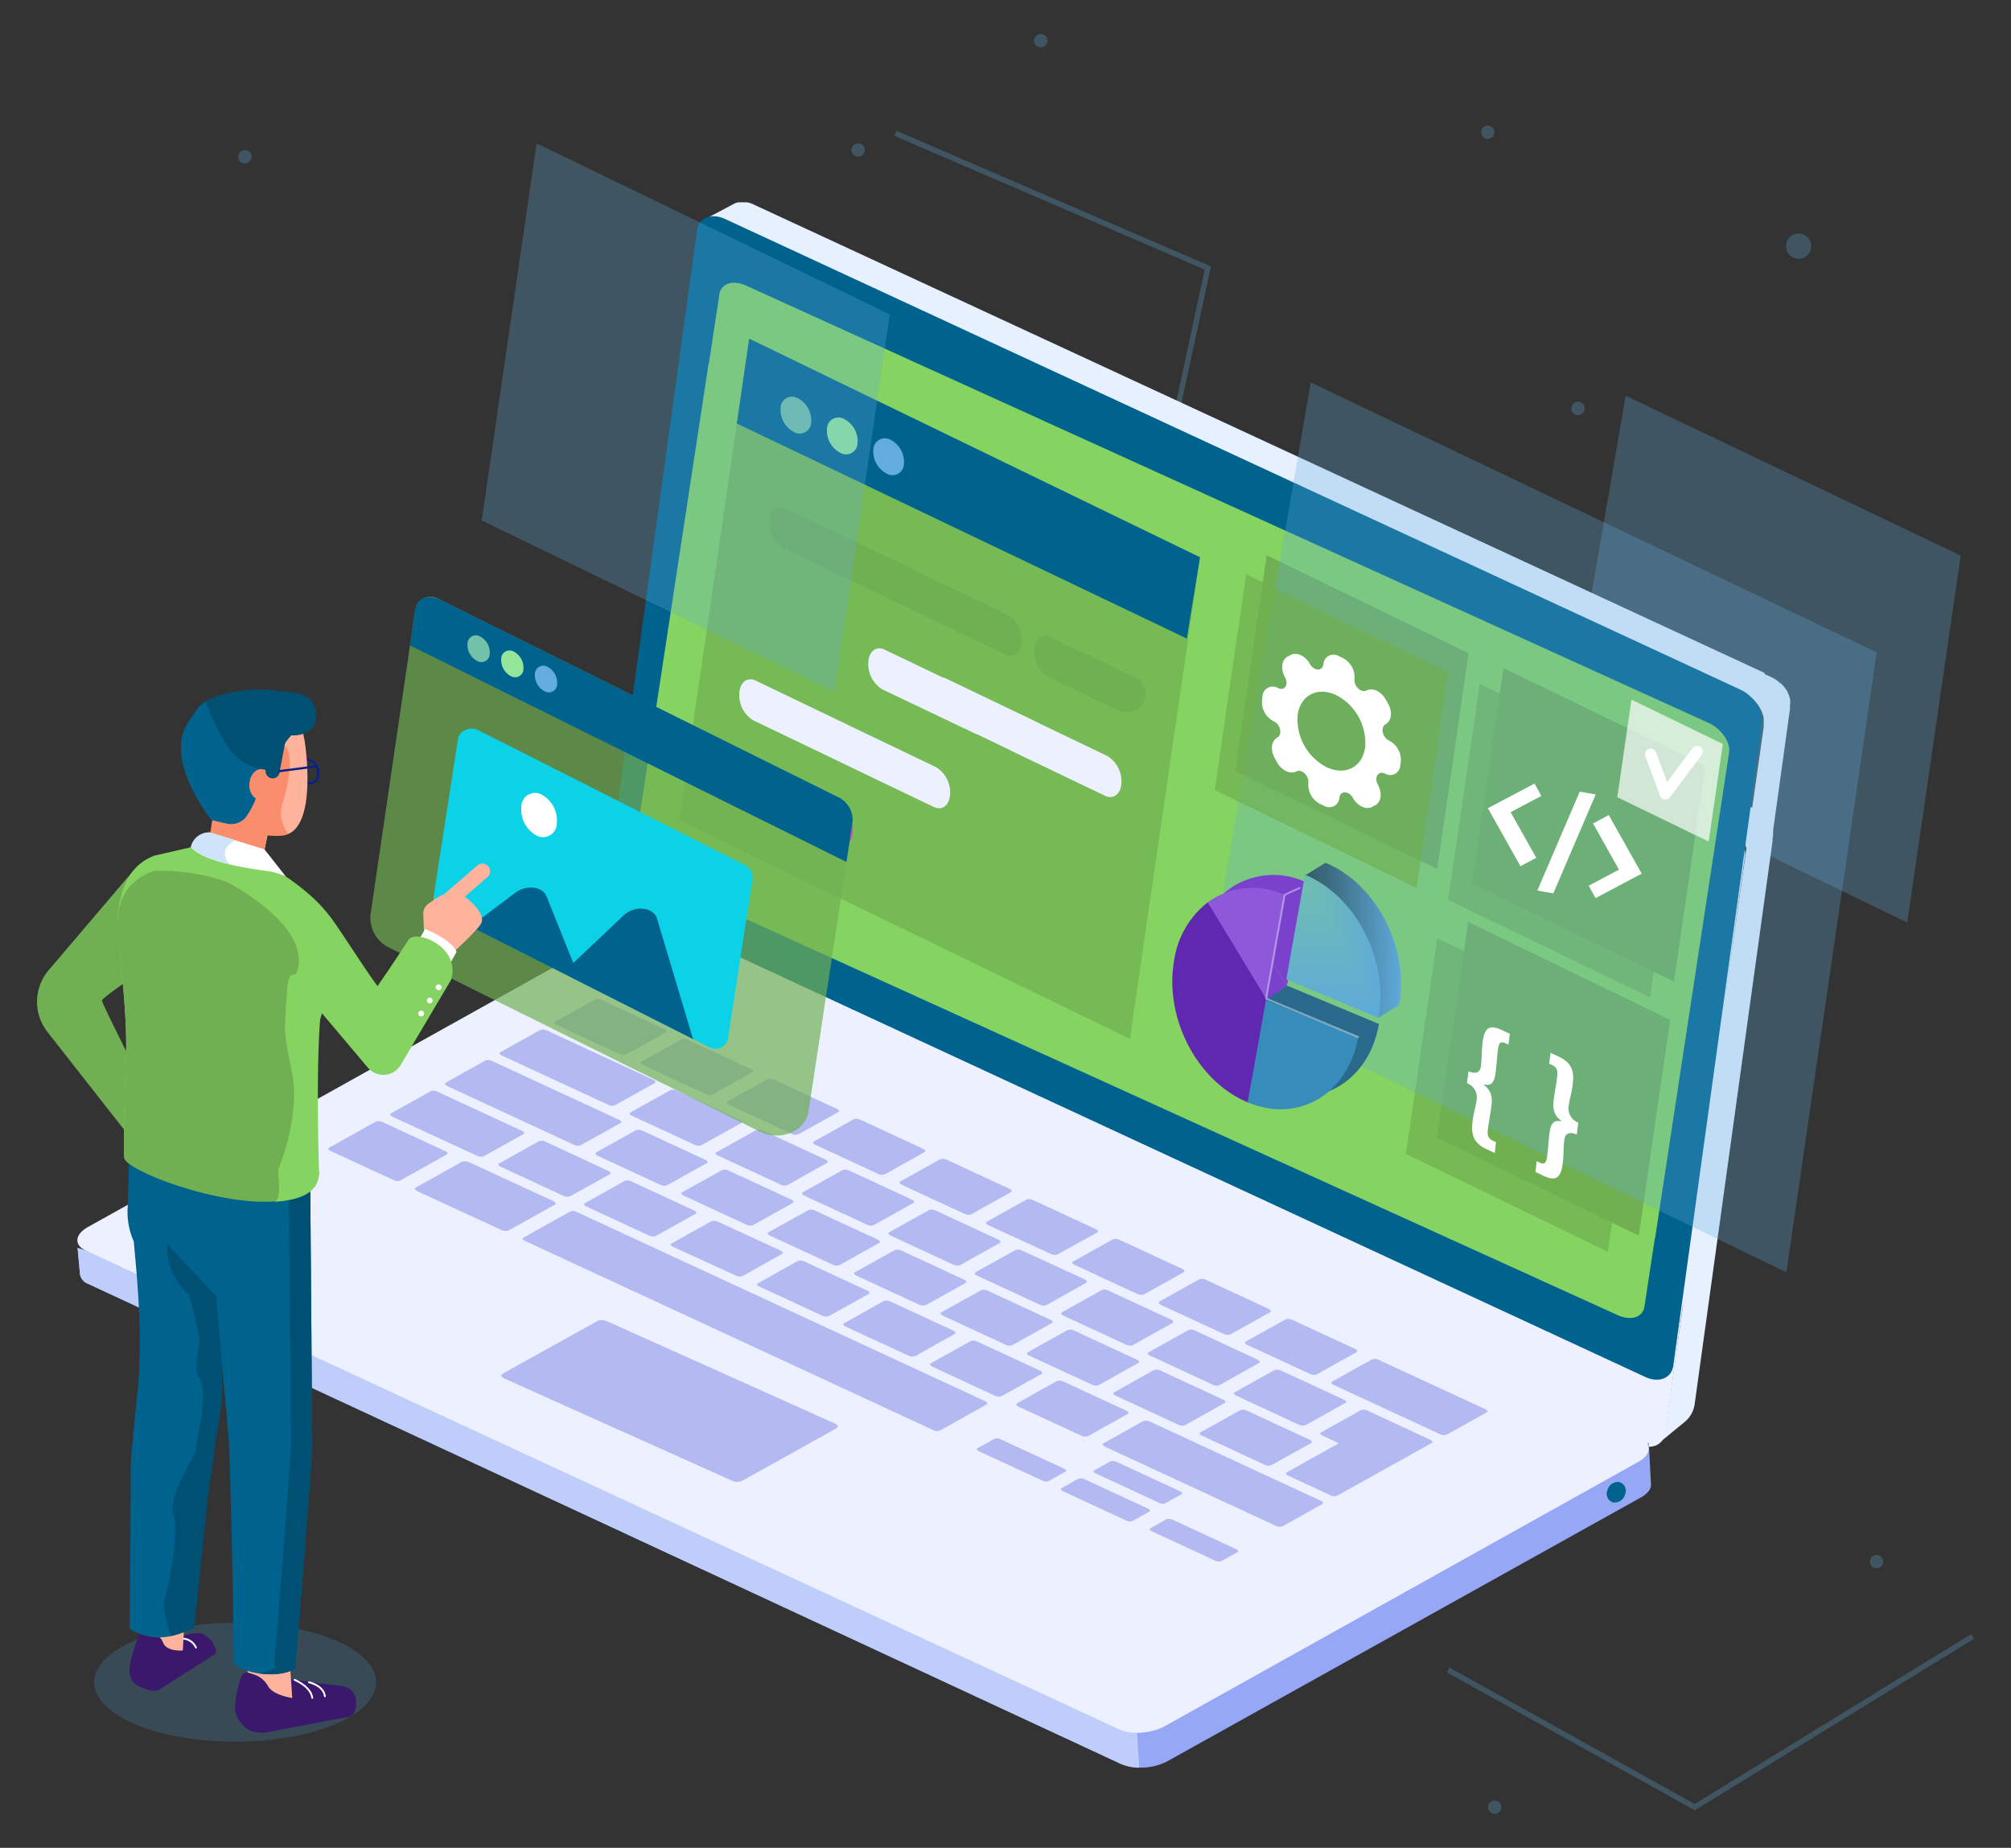 <?xml version="1.0" encoding="UTF-8"?> <svg xmlns="http://www.w3.org/2000/svg" xmlns:xlink="http://www.w3.org/1999/xlink" viewBox="0 0 371.02 340.86"><rect x="0" y="0" width="371.02" height="340.86" fill="#333333" stroke="none"/><defs><style>.cls-1{isolation:isolate;}.cls-2{fill:#61addc;}.cls-2,.cls-3{opacity:0.28;}.cls-28,.cls-3,.cls-30,.cls-32,.cls-34,.cls-36{fill:none;}.cls-3{stroke:#61addc;stroke-miterlimit:10;}.cls-4{fill:#427ba1;opacity:0.32;mix-blend-mode:multiply;}.cls-5{fill:#e6f0ff;}.cls-6{fill:#edf0ff;}.cls-7{fill:#95a7f5;}.cls-8{fill:#becdfa;}.cls-9{fill:#b3baf2;}.cls-10{fill:#00638e;}.cls-11{fill:#85d361;}.cls-12,.cls-13{fill:#70b052;}.cls-12,.cls-29{opacity:0.69;}.cls-14{fill:#d64bbd;}.cls-15{fill:#73c1a8;}.cls-16{fill:#94e69a;}.cls-17{fill:#62addd;}.cls-18,.cls-29{fill:#fff;}.cls-19{fill:url(#linear-gradient);}.cls-20{fill:url(#linear-gradient-2);}.cls-21{fill:#296a8c;}.cls-22{fill:#7a41cc;}.cls-23{fill:url(#linear-gradient-3);}.cls-24{fill:#368cba;}.cls-25{fill:#6027b0;}.cls-26{fill:#8e58db;}.cls-27{fill:url(#linear-gradient-4);}.cls-28,.cls-30,.cls-34,.cls-36{stroke:#fff;}.cls-28,.cls-30,.cls-32,.cls-34,.cls-36{stroke-linecap:round;stroke-linejoin:round;}.cls-28{stroke-width:0.35px;opacity:0.4;}.cls-30{stroke-width:2.1px;}.cls-31{fill:#0cd2e8;}.cls-32{stroke:#082187;stroke-width:0.4px;}.cls-33{fill:#3a186b;}.cls-34{stroke-width:0.34px;}.cls-35{fill:#ffb39c;}.cls-36{stroke-width:0.34px;}.cls-37{fill:#005073;}.cls-38{fill:#fa8d6c;}.cls-39{fill:#cfe4fa;}</style><linearGradient id="linear-gradient" x1="240.73" y1="173.45" x2="258.13" y2="173.45" gradientUnits="userSpaceOnUse"><stop offset="0" stop-color="#325966"></stop><stop offset="1" stop-color="#5eaada"></stop></linearGradient><linearGradient id="linear-gradient-2" x1="241.15" y1="172.26" x2="258.47" y2="172.26" xlink:href="#linear-gradient"></linearGradient><linearGradient id="linear-gradient-3" x1="245.77" y1="161.47" x2="246.03" y2="187.83" gradientUnits="userSpaceOnUse"><stop offset="0" stop-color="#70beb0"></stop><stop offset="1" stop-color="#5eaada"></stop></linearGradient><linearGradient id="linear-gradient-4" x1="240.76" y1="174.45" x2="254.66" y2="174.45" xlink:href="#linear-gradient-3"></linearGradient></defs><title>Artboard 3</title><g class="cls-1"><g id="image"><path class="cls-2" d="M299.92,73l-11.43,66.44,63.39,30.74,9.86-67.7Z"></path><polyline class="cls-3" points="165.21 24.59 222.84 49.44 211.41 102.42"></polyline><ellipse class="cls-4" cx="43.39" cy="310.32" rx="26.02" ry="10.97"></ellipse><path class="cls-5" d="M327.12,154.4v0a1.09,1.09,0,0,1,0-.18c0-.06,0-.12,0-.18V154s0-.08,0-.12l0-.18a.24.24,0,0,1,0-.08v-.09c0-.06,0-.12,0-.18l0-.17h0l-.06-.17-.06-.18v0l0,0,0-.09a1.22,1.22,0,0,1-.07-.17l-.06-.12v0s0-.11-.08-.16l-.07-.15,0-.06v0l0-.06-.09-.15-.09-.15v0l0,0-.1-.16-.1-.15-.07-.09,0-.05-.19-.23-.05-.08h0a3.33,3.33,0,0,0-.25-.28l0,0,0,0-.09-.09-.15-.16-.06-.05,0,0-.06-.05-.15-.14-.12-.1,0,0,0,0a1.09,1.09,0,0,0-.17-.13l-.17-.14h0l-.18-.12-.18-.12,0,0h0l-.14-.09-.19-.11-.05,0h0l-.12-.06-.19-.09-1-.48-5.4,2.84s1.35.62,1.41.66l.19.1.19.11.19.11.07.05.3.2h0l.28.22,0,0,.26.23,0,0,.25.24,0,0,.23.24.11.13c0,.05.09.1.13.16l.15.19.1.12.07.11a2.43,2.43,0,0,1,.14.2l0,.05a2.61,2.61,0,0,0,.17.28v0a2.69,2.69,0,0,1,.16.29l0,0a2.59,2.59,0,0,1,.14.29l0,0,.12.29,0,.05c0,.1.07.2.1.3v0l.09.3v0l.06.3v0a2.91,2.91,0,0,1,0,.31c0,.05,0,.1,0,.15a1.09,1.09,0,0,0,0,.18v.18a1.21,1.21,0,0,1,0,.19,1.34,1.34,0,0,1,0,.2.77.77,0,0,1,0,.15l0,.28L307.34,263c-.07.5-2.1,3.74-1.62,3.47l5-4.09a5.2,5.2,0,0,0,1.93-3.31l14.22-102.74c.07-.5.17-1.25.17-1.25a.77.77,0,0,0,0-.15.66.66,0,0,0,0-.14h0v-.42Z"></path><path class="cls-6" d="M317.93,151.66c2.55,1.18,4.34,4,4,6.37L307.24,264.27c-.32,2.34-2.64,3.29-5.19,2.11l-187.27-86.8c-2.54-1.18-4.34-4-4-6.37L125.47,67c.32-2.34,2.64-3.29,5.19-2.11Z"></path><path class="cls-7" d="M304.6,273.83l-.41-7.78-6.9,5.57-1.67-3.06L112.41,183.65c-2.2-1-6.48-.73-8.92.63l-75.9,42.07-.05-1.09L16,230.74l-1.69-.54.44,4.8a2.26,2.26,0,0,0,1.45,1.8l190.66,88.61a10.58,10.58,0,0,0,8.45-.48l87.35-48.66c1.33-.74,2-1.62,1.95-2.47Z"></path><path class="cls-8" d="M112.41,183.65c-2.2-1-6.48-.73-8.92.63l-75.9,42.07-.05-1.09L16,230.74l-1.69-.54.44,4.8a2.26,2.26,0,0,0,1.45,1.8l190.66,88.61a8.58,8.58,0,0,0,3.33.67l-3.11-48.64C208.39,276.7,112.41,183.65,112.41,183.65Z"></path><path class="cls-6" d="M206.46,319,15.81,230.67c-2.21-1-2-3,.42-4.33l87.35-48.72A10.55,10.55,0,0,1,112,177l190.64,88.36c2.21,1,2,3-.42,4.33L214.9,318.42C212.46,319.77,208.66,320.05,206.46,319Z"></path><path class="cls-9" d="M115.51,194.52a1.62,1.62,0,0,1-1.24-.09l-11.57-5.36c-.42-.19-.54-.47-.28-.62l7.33-4.09a1.62,1.62,0,0,1,1.24.09l11.57,5.36c.42.19.54.47.28.62Z"></path><path class="cls-9" d="M129.4,211.26a1.56,1.56,0,0,1-1.24-.08l-11.58-5.36c-.41-.19-.53-.47-.27-.62l7.34-4.09a1.58,1.58,0,0,1,1.23.08l11.57,5.36c.42.2.54.48.28.62Z"></path><path class="cls-9" d="M123.07,218.65a1.55,1.55,0,0,1-1.23-.09l-11.58-5.36c-.41-.19-.54-.47-.27-.62l7.33-4.09a1.64,1.64,0,0,1,1.23.09l11.58,5.36c.41.19.54.47.28.61Z"></path><path class="cls-9" d="M105.17,220.67a1.63,1.63,0,0,1-1.23-.08l-11.57-5.37c-.42-.19-.54-.47-.28-.61l7.33-4.09a1.56,1.56,0,0,1,1.24.08L112.23,216c.42.19.54.47.28.62Z"></path><path class="cls-9" d="M73.84,217.77a1.55,1.55,0,0,1-1.23-.09L61,212.32c-.41-.19-.54-.47-.27-.61l8.6-4.81a1.66,1.66,0,0,1,1.24.08l11.57,5.37c.42.19.54.47.28.61Z"></path><path class="cls-9" d="M93.8,227a2,2,0,0,1-1.47-.19l-15.17-7c-.54-.25-.77-.57-.51-.72l8.61-4.81a2.1,2.1,0,0,1,1.47.19l15.16,7c.55.25.78.58.52.73Z"></path><path class="cls-9" d="M193.42,273.23a1.49,1.49,0,0,1-1.15-.13l-11.57-5.35c-.42-.2-.59-.46-.37-.58l3.19-1.78a1.57,1.57,0,0,1,1.16.14l11.57,5.35c.41.2.57.45.35.58Z"></path><path class="cls-9" d="M208.89,280.6a1.58,1.58,0,0,1-1.15-.13l-11.57-5.36c-.42-.19-.58-.45-.36-.58l3.18-1.77a1.56,1.56,0,0,1,1.16.13l11.57,5.36c.42.19.58.45.36.57Z"></path><path class="cls-9" d="M225.28,288a1.63,1.63,0,0,1-1.14-.14l-11.57-5.36c-.42-.19-.59-.45-.38-.57l3.07-1.71a1.57,1.57,0,0,1,1.14.14L228,285.73c.42.19.59.45.38.57Z"></path><path class="cls-9" d="M214.93,277.33a1.52,1.52,0,0,1-1.14-.14l-11.57-5.36c-.41-.19-.59-.45-.38-.56l3.07-1.72a1.65,1.65,0,0,1,1.15.14l11.57,5.36c.41.2.58.45.37.57Z"></path><path class="cls-9" d="M173.41,263.89a1.57,1.57,0,0,1-1.24-.09L96.86,228.91c-.41-.19-.55-.47-.28-.62l8.61-4.8a1.58,1.58,0,0,1,1.23.08l75.32,34.89c.42.2.54.48.28.62Z"></path><path class="cls-9" d="M91.67,224.61l-.12,0-8.85-4.1s-.07,0-.06-.06l.54-.29a.2.2,0,0,1,.12,0l8.84,4.1s.08.05.06.06Z"></path><path class="cls-9" d="M69,213.25h-.07l-3.76-1.74s0,0,0,0l.53-.3a.09.09,0,0,1,.07,0l3.75,1.74s0,0,0,0Z"></path><path class="cls-9" d="M121,228a1.61,1.61,0,0,1-1.24-.08l-11.57-5.36c-.41-.19-.54-.48-.28-.62l7.33-4.09a1.61,1.61,0,0,1,1.24.08l11.57,5.36c.42.19.54.47.28.62Z"></path><path class="cls-9" d="M137,235.39a1.58,1.58,0,0,1-1.23-.08L124.17,230c-.42-.19-.54-.47-.28-.62l7.33-4.09a1.61,1.61,0,0,1,1.24.08L144,230.68c.42.19.54.47.28.62Z"></path><path class="cls-9" d="M152.91,242.78a1.59,1.59,0,0,1-1.23-.09l-11.58-5.36c-.41-.19-.53-.47-.27-.61l7.33-4.1a1.65,1.65,0,0,1,1.24.08L160,238.07c.41.19.54.47.27.61Z"></path><path class="cls-9" d="M168.85,250.16a1.63,1.63,0,0,1-1.23-.08L156,244.71c-.42-.19-.54-.47-.28-.61l7.33-4.1a1.62,1.62,0,0,1,1.24.09l11.58,5.36c.41.19.53.47.27.62Z"></path><path class="cls-9" d="M184.79,257.54a1.63,1.63,0,0,1-1.25-.08L172,252.1c-.41-.2-.53-.47-.27-.62l7.33-4.09a1.61,1.61,0,0,1,1.24.08l11.57,5.36c.42.19.54.47.28.62Z"></path><path class="cls-9" d="M200.72,264.92a1.58,1.58,0,0,1-1.23-.08l-11.57-5.36c-.42-.2-.54-.48-.28-.62l7.33-4.1a1.62,1.62,0,0,1,1.24.09l11.57,5.36c.42.19.54.47.28.62Z"></path><path class="cls-9" d="M236.62,281.55a1.62,1.62,0,0,1-1.24-.09l-31.53-14.6c-.41-.2-.54-.47-.27-.62l7.33-4.09a1.61,1.61,0,0,1,1.24.08l31.53,14.61c.41.19.54.47.27.62Z"></path><path class="cls-9" d="M138.93,226a1.58,1.58,0,0,1-1.23-.08l-11.57-5.37c-.42-.19-.54-.46-.28-.61l7.34-4.09a1.58,1.58,0,0,1,1.23.08L146,221.28c.42.2.54.47.28.61Z"></path><path class="cls-9" d="M154.87,233.37a1.58,1.58,0,0,1-1.23-.08l-11.58-5.36c-.41-.2-.54-.47-.27-.62l7.33-4.09a1.58,1.58,0,0,1,1.23.08l11.58,5.36c.41.2.54.47.28.62Z"></path><path class="cls-9" d="M170.81,240.75a1.58,1.58,0,0,1-1.23-.08L158,235.31c-.41-.19-.54-.47-.28-.62l7.34-4.09a1.58,1.58,0,0,1,1.23.08l11.57,5.37c.42.19.54.47.28.61Z"></path><path class="cls-9" d="M186.74,248.14a1.59,1.59,0,0,1-1.23-.09l-11.57-5.36c-.42-.19-.54-.47-.28-.61L181,238a1.59,1.59,0,0,1,1.23.09l11.57,5.36c.42.19.54.47.28.61Z"></path><path class="cls-9" d="M202.69,255.52a1.64,1.64,0,0,1-1.23-.09l-11.58-5.36c-.42-.19-.54-.47-.28-.62l7.34-4.09a1.63,1.63,0,0,1,1.23.08l11.57,5.37c.42.19.54.47.28.61Z"></path><path class="cls-9" d="M218.62,262.9a1.59,1.59,0,0,1-1.23-.09l-11.57-5.36c-.42-.19-.55-.47-.28-.61l7.33-4.1a1.62,1.62,0,0,1,1.24.09l11.57,5.36c.41.19.53.47.27.61Z"></path><path class="cls-9" d="M234.56,270.28a1.58,1.58,0,0,1-1.23-.08l-11.58-5.37c-.42-.19-.54-.46-.27-.61l7.33-4.09a1.56,1.56,0,0,1,1.22.08l11.58,5.36c.42.19.54.47.28.62Z"></path><path class="cls-9" d="M145.26,218.61a1.62,1.62,0,0,1-1.24-.09l-11.57-5.36c-.41-.19-.54-.46-.27-.61l7.33-4.1a1.59,1.59,0,0,1,1.23.09l11.57,5.36c.42.19.54.47.28.61Z"></path><path class="cls-9" d="M161.19,226a1.58,1.58,0,0,1-1.23-.08l-11.57-5.36c-.42-.2-.55-.47-.28-.62l7.34-4.1a1.64,1.64,0,0,1,1.23.09l11.57,5.36c.41.19.54.47.28.61Z"></path><path class="cls-9" d="M177.13,233.37a1.61,1.61,0,0,1-1.24-.08l-11.57-5.36c-.41-.19-.54-.47-.27-.62l7.33-4.09a1.58,1.58,0,0,1,1.23.08l11.57,5.36c.42.19.55.47.29.62Z"></path><path class="cls-9" d="M193.07,240.75a1.56,1.56,0,0,1-1.24-.08l-11.57-5.36c-.42-.19-.54-.47-.28-.62l7.34-4.09a1.58,1.58,0,0,1,1.23.08L200.12,236c.42.2.54.47.28.62Z"></path><path class="cls-9" d="M209,248.13a1.61,1.61,0,0,1-1.24-.08l-11.57-5.36c-.42-.19-.54-.47-.27-.62l7.33-4.09a1.58,1.58,0,0,1,1.23.08l11.58,5.36c.41.19.53.47.27.62Z"></path><path class="cls-9" d="M225,255.51a1.59,1.59,0,0,1-1.25-.08l-11.57-5.36c-.41-.19-.54-.47-.27-.62l7.33-4.09a1.58,1.58,0,0,1,1.23.08L232,250.8c.42.2.54.48.28.62Z"></path><path class="cls-9" d="M240.88,262.89a1.6,1.6,0,0,1-1.24-.07l-11.57-5.37c-.42-.19-.54-.47-.27-.62l7.33-4.09a1.59,1.59,0,0,1,1.23.09l11.58,5.36c.41.19.53.47.27.61Z"></path><path class="cls-9" d="M113.46,203.88a1.61,1.61,0,0,1-1.24-.08L92.6,194.71c-.42-.19-.54-.47-.28-.62L99.66,190a1.58,1.58,0,0,1,1.23.08l19.63,9.09c.41.2.54.47.28.62Z"></path><path class="cls-9" d="M266.91,264.64a1.58,1.58,0,0,1-1.23-.08l-19.63-9.09c-.41-.19-.54-.47-.27-.62l7.33-4.09a1.58,1.58,0,0,1,1.23.08L274,259.93c.42.2.54.47.27.62Z"></path><path class="cls-9" d="M107.13,211.26a1.58,1.58,0,0,1-1.23-.08L82.5,200.34c-.41-.19-.54-.47-.27-.62l7.33-4.09a1.59,1.59,0,0,1,1.23.09l23.4,10.83c.42.2.54.48.28.62Z"></path><path class="cls-9" d="M89.24,213.29A1.62,1.62,0,0,1,88,213.2L72.41,206c-.42-.2-.54-.47-.28-.62l7.33-4.09a1.61,1.61,0,0,1,1.24.08l15.6,7.23c.41.19.54.47.27.61Z"></path><path class="cls-9" d="M131.44,201.9a1.57,1.57,0,0,1-1.24-.09l-11.56-5.35c-.42-.2-.55-.47-.28-.62l7.33-4.09a1.61,1.61,0,0,1,1.24.08l11.56,5.36c.43.19.55.47.28.62Z"></path><path class="cls-9" d="M147.31,209.24a1.61,1.61,0,0,1-1.24-.08L134.5,203.8c-.42-.19-.55-.47-.28-.62l7.33-4.09a1.61,1.61,0,0,1,1.24.08l11.57,5.36c.42.19.54.47.28.62Z"></path><path class="cls-9" d="M163.24,216.62a1.58,1.58,0,0,1-1.23-.08l-11.58-5.36c-.41-.19-.54-.47-.27-.62l7.33-4.09a1.58,1.58,0,0,1,1.23.08l11.58,5.36c.42.2.53.47.27.62Z"></path><path class="cls-9" d="M179.18,224a1.62,1.62,0,0,1-1.24-.09l-11.56-5.35c-.42-.2-.55-.48-.28-.62l7.33-4.09a1.56,1.56,0,0,1,1.24.08l11.56,5.36c.42.19.55.47.28.62Z"></path><path class="cls-9" d="M195.11,231.39a1.63,1.63,0,0,1-1.23-.08L182.31,226c-.42-.2-.55-.48-.28-.62l7.33-4.09a1.56,1.56,0,0,1,1.24.08l11.57,5.36c.42.19.54.47.27.62Z"></path><path class="cls-9" d="M211.06,238.77a1.65,1.65,0,0,1-1.24-.08l-11.58-5.37c-.41-.19-.53-.47-.27-.61l7.33-4.09a1.56,1.56,0,0,1,1.24.08l11.57,5.36c.41.19.54.47.28.62Z"></path><path class="cls-9" d="M227,246.15a1.58,1.58,0,0,1-1.23-.08l-11.58-5.36c-.42-.2-.54-.48-.28-.62l7.33-4.1a1.62,1.62,0,0,1,1.24.09l11.58,5.36c.41.19.54.47.27.62Z"></path><path class="cls-9" d="M242.92,253.53a1.58,1.58,0,0,1-1.23-.08l-11.58-5.36c-.41-.2-.53-.47-.27-.62l7.33-4.09a1.58,1.58,0,0,1,1.23.08L250,248.82c.41.2.53.47.26.62Z"></path><path class="cls-9" d="M252.3,260.21a1.84,1.84,0,0,0-.68-.17,1,1,0,0,0-.55.09l-7.33,4.09c-.13.07-.18.17-.13.29a.76.76,0,0,0,.39.32l3,1.4-9.61,5.37a.21.21,0,0,0-.12.29.81.81,0,0,0,.4.33l7.79,3.61a2.12,2.12,0,0,0,.68.17,1,1,0,0,0,.56-.09l17.43-9.72a.21.21,0,0,0,.12-.29.76.76,0,0,0-.4-.33Z"></path><path class="cls-9" d="M87.07,210.13a.2.2,0,0,1-.12,0L78.1,206S78,206,78,206l.54-.3s.07,0,.12,0l8.85,4.1s.07.05.06.05Z"></path><path class="cls-9" d="M135.21,273.21l-42.34-19c-.49-.22-.5-.62,0-.89l17.22-9.57a2.21,2.21,0,0,1,1.76-.09l42.34,19c.49.22.5.62,0,.89L137,273.12A2.21,2.21,0,0,1,135.21,273.21Z"></path><path class="cls-10" d="M299.81,275.69a2,2,0,0,1-2.24,1.45,1.69,1.69,0,0,1-1-2.29,2,2,0,0,1,2.24-1.45A1.69,1.69,0,0,1,299.81,275.69Z"></path><path class="cls-5" d="M330.28,130.06v0a1.09,1.09,0,0,1,0-.18,1.1,1.1,0,0,1,0-.18v-.05a.5.5,0,0,0,0-.12.57.57,0,0,0,0-.18s0-.05,0-.08v-.09a1.16,1.16,0,0,1,0-.18l-.05-.17h0l-.06-.17-.06-.18,0,0v0l0-.09a1.22,1.22,0,0,1-.07-.17l-.06-.12v0l-.08-.16a1.09,1.09,0,0,0-.08-.15l0-.06v0l0-.06a1.09,1.09,0,0,0-.08-.15,1.3,1.3,0,0,0-.1-.15v0l-.1-.16-.11-.15-.06-.09,0,0c-.05-.08-.12-.15-.18-.23l-.06-.08h0l-.25-.28,0,0,0,0-.09-.09-.15-.15-.06-.06,0,0-.06,0-.15-.14-.12-.1,0,0,0,0-.17-.13-.18-.14h0l-.18-.13-.18-.12,0,0h0l-.14-.09-.19-.11,0,0h0l-.11-.06-.19-.09-4.53-2.1-5.32,3.09,4.83,2,.19.1.19.11.19.11.07,0,.29.21h0a3.15,3.15,0,0,1,.29.22l0,0a2.75,2.75,0,0,1,.26.22l0,0,.25.24,0,0,.23.24.11.13.13.16.15.19.1.12.07.11a2.43,2.43,0,0,1,.14.2l0,.05.18.28v0a2.85,2.85,0,0,1,.16.3l0,0a2.59,2.59,0,0,1,.14.29l0,0,.12.3,0,0c0,.1.07.2.1.3v0l.09.3v0l.06.3v0c0,.1,0,.21,0,.31a.76.76,0,0,1,0,.15c0,.06,0,.12,0,.18v.18a1.15,1.15,0,0,1,0,.19,1.34,1.34,0,0,1,0,.2c0,.05,0,.1,0,.15l0,.28L310.5,238.69c-.07.5-2.11,3.74-1.63,3.47l5.05-4.09a5.14,5.14,0,0,0,1.92-3.3L330.07,132c.07-.5.17-1.25.17-1.25s0-.1,0-.15,0-.09,0-.14h0v-.06a1.28,1.28,0,0,0,0-.19v-.17Z"></path><path class="cls-5" d="M325.26,124l-185.62-86h0l-.28-.13h0l-.49-.23-.19-.08-.2-.07-.19-.06-.2-.06-.2-.05-.21,0h0l-.18,0h-.23l-.22,0h-.6l-.18,0-.1,0h0l-.35.1h0l0,0a2.35,2.35,0,0,0-.43.19L130,40.46a2.65,2.65,0,0,1,.42-.18l.17-.06.21-.06.26,0h.1a2.22,2.22,0,0,1,.37,0h.49l.43.07h0a3.39,3.39,0,0,1,.43.11h0a4.34,4.34,0,0,1,.47.16l.19.08.14.06,1,.48h0l185.91,86.16a.75.75,0,0,0,.67,0l3.9-2.19A.56.56,0,0,0,325.26,124ZM137.86,38.29Z"></path><path class="cls-10" d="M321.07,127.2,133.79,40.4c-2.54-1.18-4.87-.24-5.19,2.1L113.9,148.75c0,.13,0,.27,0,.41l-1.61,11.68c-.33,2.34,1.47,5.19,4,6.37L303.54,254c2.54,1.18,4.86.23,5.18-2.11l14.71-106.24a3,3,0,0,0,0-.43l1.62-11.66C325.4,131.23,323.61,128.37,321.07,127.2Z"></path><path class="cls-11" d="M315.2,133.34,137.64,52.68c-2.41-1.1-4.6-.39-4.91,1.57l-1.9,12.52a2.06,2.06,0,0,0-.12.46l-13.6,89.17c-.3,2,1.41,4.45,3.81,5.54l177.56,80.67c2.41,1.09,4.61.39,4.91-1.58l1.91-12.51a2.37,2.37,0,0,0,.11-.46L319,138.88C319.32,136.92,317.61,134.44,315.2,133.34Z"></path><line class="cls-10" x1="242.67" y1="305.78" x2="234.69" y2="310.3"></line><line class="cls-10" x1="232.69" y1="311.57" x2="224.71" y2="316.09"></line><path class="cls-12" d="M138.22,62.47,125.28,151.3l83.18,40.33L221.4,102.8Z"></path><path class="cls-13" d="M233.69,102.42l-5.79,39.8,37.26,18.07,5.79-39.8Z"></path><path class="cls-13" d="M277.37,123.23,271.58,163l37.26,18.06,5.79-39.79Z"></path><path class="cls-13" d="M270.88,170.07l-5.8,39.79,37.27,18.07,5.79-39.8Z"></path><path class="cls-12" d="M273,126.17,267.17,166,304.43,184l5.8-39.79Z"></path><path class="cls-12" d="M265.17,173.06l-5.79,39.79,37.26,18.07,5.79-39.8Z"></path><path class="cls-6" d="M172.71,141.52l-16-7.66-.13-.08-17.18-8.24c-1.54-.73-2.9.32-3,2.34a5.47,5.47,0,0,0,2.57,5l16,7.67.14.08,17.18,8.23c1.54.74,2.89-.31,3-2.34A5.5,5.5,0,0,0,172.71,141.52Z"></path><path class="cls-13" d="M186,113.43,173.6,107.5l-.33-.18-17.19-8.23a1.92,1.92,0,0,0-.37-.15L144.9,93.77c-1.53-.74-2.89.31-3,2.33a5.53,5.53,0,0,0,2.57,5l17.19,8.23a2.79,2.79,0,0,0,.37.14l6,2.87.33.19,17.18,8.23c1.54.73,2.9-.32,3-2.34A5.47,5.47,0,0,0,186,113.43Z"></path><path class="cls-6" d="M204.29,139.45l-12.37-5.93a2.68,2.68,0,0,0-.33-.18l-17.18-8.24A3.57,3.57,0,0,0,174,125l-10.8-5.17c-1.54-.74-2.9.31-3,2.33a5.5,5.5,0,0,0,2.57,5L180,135.37a2.92,2.92,0,0,0,.38.14l6,2.87.33.19,17.18,8.23c1.54.73,2.9-.32,3-2.34A5.48,5.48,0,0,0,204.29,139.45Z"></path><path class="cls-2" d="M241.82,70.55,222.5,182.78,329.58,234.7l16.66-114.36Z"></path><path class="cls-14" d="M154.35,155.88l-17.19-8.23a5.53,5.53,0,0,1-2.57-5h0c.13-2,1.49-3.07,3-2.33l17.19,8.23a5.52,5.52,0,0,1,2.57,5h0C157.24,155.56,155.88,156.62,154.35,155.88Z"></path><polygon class="cls-10" points="138.22 62.47 221.4 102.8 218.96 117.79 135.94 78.12 138.22 62.47"></polygon><path class="cls-13" d="M209.47,125l-3-1.42-.12-.07-5.69-2.73-.09,0-6.79-3.25c-1.54-.74-2.9.31-3,2.33a5.52,5.52,0,0,0,2.57,5l3,1.43.09.06,3.89,1.86h0l1.77.85.09.06,3.89,1.86a3.67,3.67,0,0,0,5.25-2.55A3.26,3.26,0,0,0,209.47,125Z"></path><path class="cls-15" d="M149.66,77.84a2.12,2.12,0,0,1-3.15,1.87,4.62,4.62,0,0,1-2.5-4.4,2.12,2.12,0,0,1,3.15-1.87A4.6,4.6,0,0,1,149.66,77.84Z"></path><path class="cls-16" d="M158.22,81.69a2.12,2.12,0,0,1-3.15,1.86,4.6,4.6,0,0,1-2.5-4.4,2.12,2.12,0,0,1,3.15-1.87A4.61,4.61,0,0,1,158.22,81.69Z"></path><path class="cls-17" d="M166.78,85.53a2.12,2.12,0,0,1-3.15,1.86,4.6,4.6,0,0,1-2.5-4.4,2.12,2.12,0,0,1,3.15-1.87A4.62,4.62,0,0,1,166.78,85.53Z"></path><polygon class="cls-18" points="280.52 159.79 274.51 149.09 283.11 144.54 284.37 146.82 278.7 149.82 283.43 158.23 280.52 159.79"></polygon><polygon class="cls-18" points="294.37 165.67 293.11 163.38 298.69 160.42 293.91 151.9 296.81 150.35 302.89 161.16 294.37 165.67"></polygon><polygon class="cls-18" points="286.58 164.8 283.63 164.28 291.45 146.03 294.4 146.55 286.58 164.8"></polygon><path class="cls-18" d="M283.5,214.2l.45.21c1,.47,1.32.21,1.5-1.19s.23-2.66.43-4.22c.25-1.94.91-2.41,2.15-2.16v-.1c-1.15-.87-1.63-1.88-1.39-3.82.2-1.56.45-2.74.63-4.12s0-1.92-1-2.39l-.46-.21.26-2,1.5.71c2.11,1,2.95,2.3,2.6,5.07-.23,1.81-.59,2.65-.79,4.26a2.81,2.81,0,0,0,1.81,2.85l-.28,2.2c-1.56-.68-2.18,0-2.29.93-.21,1.61-.09,2.67-.32,4.48-.35,2.76-1.41,3.19-3.52,2.2l-1.5-.71Z"></path><path class="cls-18" d="M275.78,212.69l-1.51-.7c-2.1-1-2.95-2.31-2.6-5.07.23-1.81.59-2.65.79-4.26a2.8,2.8,0,0,0-1.81-2.85l.28-2.2c1.56.67,2.18,0,2.29-.93.21-1.61.09-2.67.32-4.49.35-2.76,1.41-3.18,3.52-2.19l1.5.7-.25,2-.45-.21c-1-.48-1.32-.22-1.5,1.19s-.23,2.65-.43,4.21c-.25,2-.91,2.42-2.15,2.17v.1c1.15.86,1.63,1.88,1.39,3.82-.2,1.56-.45,2.74-.63,4.12s0,1.91,1,2.38l.46.22Z"></path><polygon class="cls-19" points="244.56 159.15 240.73 161.52 254.29 187.75 258.13 185.37 253.89 170.26 244.56 159.15"></polygon><path class="cls-20" d="M244.56,159.15l-3.41,19.13,17,7.09C260,174.8,253.94,163.06,244.56,159.15Z"></path><path class="cls-21" d="M254.41,188.92l-17-7.09L234,201C243.4,204.88,252.53,199.49,254.41,188.92Z"></path><path class="cls-22" d="M220.46,174.74c-1.88,10.57,4.19,22.31,13.57,26.23l3.41-19.14-10.76-17.76A16.55,16.55,0,0,0,220.46,174.74Z"></path><path class="cls-22" d="M240.85,162.7a14.09,14.09,0,0,0-14.17,1.37l10.76,17.76,1.14-6.38Z"></path><path class="cls-23" d="M240.73,161.52l-3.42,19.14,17,7.09C256.17,177.18,250.1,165.44,240.73,161.52Z"></path><path class="cls-24" d="M250.58,191.3l-17-7.09-3.41,19.13C239.56,207.26,248.69,201.87,250.58,191.3Z"></path><path class="cls-25" d="M216.63,177.12c-1.89,10.57,4.18,22.31,13.56,26.22l3.41-19.13-10.76-17.77A16.63,16.63,0,0,0,216.63,177.12Z"></path><path class="cls-26" d="M237,165.07a14.14,14.14,0,0,0-14.17,1.37l10.76,17.77,1.14-6.38Z"></path><path class="cls-27" d="M254.32,187.56c1.88-10.57-4.19-22.31-13.56-26.22"></path><polygon class="cls-21" points="233.55 184.48 237.44 181.83 254.41 188.92 250.57 191.3 233.55 184.48"></polygon><polyline class="cls-28" points="239.75 163.81 237.01 165.07 233.6 184.21 250.57 191.3"></polyline><path class="cls-12" d="M229.91,105.94l-5.8,39.8,37.26,18.07,5.8-39.8Z"></path><path class="cls-29" d="M301,129.06l-2.62,18,16.86,8.18,2.62-18Z"></path><path class="cls-18" d="M256.27,136.61h0c-1.22-.58-1.63-2.45-.65-3h0c1.11-.59,1.33-2.29.48-3.8l-.43-.77c-.85-1.51-2.44-2.26-3.56-1.67h0c-1,.52-2.38-.83-2.21-2.14h0a4,4,0,0,0-2.17-3.86l-.72-.34a1.88,1.88,0,0,0-2.85,1.51h0c-.17,1.31-1.73,1.28-2.48-.06h0c-.85-1.51-2.44-2.25-3.55-1.66l-.57.3c-1.12.59-1.33,2.29-.49,3.8h0c.75,1.33-.06,2.63-1.29,2h0a1.88,1.88,0,0,0-2.85,1.51l-.1.77a4,4,0,0,0,2.17,3.86c1.23.57,1.64,2.45.66,3h0c-1.12.59-1.33,2.29-.48,3.79l.43.78c.85,1.51,2.44,2.25,3.56,1.67h0c1-.52,2.38.83,2.21,2.14h0a4,4,0,0,0,2.17,3.86l.72.33a1.87,1.87,0,0,0,2.85-1.5c.16-1.32,1.73-1.28,2.48.06.85,1.5,2.44,2.25,3.55,1.66l.57-.3c1.12-.59,1.33-2.29.49-3.8h0c-.75-1.33.06-2.63,1.29-2.06h0a1.87,1.87,0,0,0,2.85-1.5l.1-.77A4,4,0,0,0,256.27,136.61Zm-11.48,4.93a9.94,9.94,0,0,1-5.38-9.59c.46-3.68,3.63-5.35,7.08-3.74a9.93,9.93,0,0,1,5.38,9.59C251.41,141.48,248.24,143.15,244.79,141.54Z"></path><polyline class="cls-30" points="304.54 139.14 307.26 146.44 313.11 138.63"></polyline><path class="cls-12" d="M157.24,152a5,5,0,0,0-3-5.09L80.88,110.45c-2-1-4,.06-4.32,2.38l-8.19,55.81a6.14,6.14,0,0,0,3.08,6l68.71,34.09c3.78,1.88,8.39,0,9-3.66Z"></path><path class="cls-10" d="M157.28,151.71a4.63,4.63,0,0,0-2.76-4.72L81.47,110.75c-2.37-1.18-4.53-.51-4.82,1.49l-1,6.82L156.16,159Z"></path><path class="cls-31" d="M130.93,193.21l-49.35-25A2.73,2.73,0,0,1,80,165.36l4.51-29.14c.21-1.39,2.25-2.27,3.65-1.57l49.08,24.84a2.67,2.67,0,0,1,1.58,2.82l-4.55,29.48A2.38,2.38,0,0,1,130.93,193.21Z"></path><path class="cls-10" d="M86.8,170.91l8.35-6.29c2-1.48,5-1.09,5.7.76l4.92,12.26,9.34-8.84c2-1.86,5.47-1.48,6.11.65l6.65,22.23Z"></path><path class="cls-18" d="M102.72,152a2.54,2.54,0,0,1-3.84,2.07,5.46,5.46,0,0,1-2.68-5.37,2.52,2.52,0,0,1,3.83-2.07A5.44,5.44,0,0,1,102.72,152Z"></path><path class="cls-13" d="M24.76,160.42,9,178.94a9,9,0,0,0-.23,11.44l14.12,18,6.22-2.91s-10.3-20.21-10.3-20.91S34,173.76,33.39,174.13s-8.21-12.51-8.21-12.51Z"></path><path class="cls-32" d="M54.67,144l2.19.45a1.56,1.56,0,0,0,1.85-1.65v-.27a2.42,2.42,0,0,0-1.78-2.38l-2.19-.45a1.56,1.56,0,0,0-1.85,1.64v.27A2.44,2.44,0,0,0,54.67,144Z"></path><path class="cls-33" d="M27.17,300.81a1.18,1.18,0,0,0-1.41.67c-.86,2-2.63,6.59-1.49,8.34.88,1.36,1.69,1.35,2.72,1.78a3.89,3.89,0,0,0,2.16.23l10.28-6.56c1.34-.28-.71-3.93-2.7-4-2.67-.08-3.66,1.15-3.66,1.15Z"></path><path class="cls-34" d="M33.67,302.27a2.77,2.77,0,0,1,2.48,1.64"></path><path class="cls-35" d="M34.11,297.31l-.38,7.15s-3,.27-3.63-1.45a3.42,3.42,0,0,0-2.3-2l-.92-.25L26,294Z"></path><path class="cls-10" d="M27.2,211.12l-3.31.69-.33,10.82A13.33,13.33,0,0,0,24.68,229h0c.53,6,1.74,17.11.71,27.47-.71,7.12-1.31,12.86-1.29,14.79.06,4.4-.19,29.13-.19,29.13s4.19,3.31,10.33.54l6.08-43.8-.28-40Z"></path><path class="cls-33" d="M46,308.62a1.09,1.09,0,0,0-1.42.56c-.67,1.9-2,6.27-.56,8.07,1.11,1.4,1.75,2.36,4.72,2.4l15.8-3c1.4-.18,2.31-5.36-1.84-5.69-2.87-.23-10.67-1.48-10.67-1.48Z"></path><path class="cls-35" d="M53.25,303.36l.67,9.86s-3.58-.49-4.49-2.23a4.62,4.62,0,0,0-2.71-2.15l-1-.32-1.57-6.91Z"></path><path class="cls-36" d="M54.35,309.87s3,1.22,3.26,3.32"></path><path class="cls-36" d="M57,310.32s2.71.58,2.94,2.58"></path><path class="cls-37" d="M41,258.47l.1-18.06-9.6-10.23-.63-.9c-.28,4.86,2,7.62,4,9.62a81.39,81.39,0,0,1,2,8.6c-.55,2.57-1,5.27-.08,6.81s.74,4.25.35,6.92-1,5.2-1,6c-.05,1.7-5.17,8.36-4.17,12s-.59,12.66-1.47,15.17,1.1,7.38,1.1,7.38a34.73,34.73,0,0,0,4.24-1.43l2.45-23.6,1.45-10.46Z"></path><path class="cls-10" d="M37.73,214.43l4.52,51.75s.68,17.59.85,40.81c2.74,2,8.5,2.59,11.39.81,0,0,3.24-40.06,3.12-41.35l-.41-52.64Z"></path><path class="cls-37" d="M57.61,266.45l-.41-52.64-3.94.13.42,52.44c.11,1.29-3.13,41.35-3.13,41.35a7.52,7.52,0,0,1-2.88.93c2.47.39,5.13.18,6.82-.86C54.49,307.8,57.73,267.74,57.61,266.45Z"></path><polygon class="cls-35" points="37.56 159.97 42.75 146.17 51.12 146.45 47.84 160.82 37.56 159.97"></polygon><path class="cls-35" d="M39.25,134.83S35.45,154,51.43,154c0,0,6.47,1.93,5.11-14.57S45.75,130.41,39.25,134.83Z"></path><path class="cls-38" d="M53.19,153.81a20.19,20.19,0,0,1-6.63-7.12l-7.26,3.64L38,158.84l10.29,1,1-5.74S52.17,154.46,53.19,153.81Z"></path><path class="cls-37" d="M39.05,151.18l2.8.64a3.53,3.53,0,0,0,3.81-1.62,16.92,16.92,0,0,0,1.4-2.63,19.76,19.76,0,0,0,1.21-4.17c.17-1.05,2.32-.71,2.64-2.6.61-3.47,4.59-7,4.59-7s2-.83,1.39-2.53c-.86-2.49-2.24-2-4.07-3.21-2.76-1.79-14.3-.85-16.56,2.86-.57.93-1.34,1.8-1.92,2.9C30.62,140.78,39.05,151.18,39.05,151.18Z"></path><path class="cls-10" d="M47.87,141.83h0A9.53,9.53,0,0,1,42,137.66,36.1,36.1,0,0,1,38,129.45,5,5,0,0,0,36.26,131c-.57.93-1.34,1.8-1.93,2.91-3.72,7,4.72,17.38,4.72,17.38l2.8.64a3.53,3.53,0,0,0,3.81-1.62,17.12,17.12,0,0,0,1.39-2.62,19.39,19.39,0,0,0,1.22-4.18c.15-.92,1.83-.77,2.45-2A4.54,4.54,0,0,1,47.87,141.83Z"></path><path class="cls-38" d="M50.66,144.7c.06,1.63-.94,3-2.23,3S46,146.5,46,144.87s.94-3,2.23-3A2.71,2.71,0,0,1,50.66,144.7Z"></path><path class="cls-11" d="M62.64,176.87c3.22-8.64-14.44-18-14.44-18l-9.92-3.28-9.77,2.24c-6.4,2.31-7,10.16-6.82,14.16,0,.06,1.86,15,1.56,22.4-.11,2.63-.59,18.11-.3,19.26.85,3.35,33.52,12.41,35.92,2.85,0,0-2.39-20.86.46-29.34C60.79,182.84,61.79,179.15,62.64,176.87Z"></path><path class="cls-37" d="M58.3,132.66c-.08,1.6-1.77,2.94-4,3s-4.15-1.18-4.19-2.78-1.55-6,.69-5.52C53.57,127.91,58.59,127,58.3,132.66Z"></path><path class="cls-18" d="M38.79,153.58l10,3.09,3.93,5a12.77,12.77,0,0,0-4.09-1.08c-6.34-.9-11.36-2.16-13.41-4.28A3.43,3.43,0,0,1,38.79,153.58Z"></path><path class="cls-39" d="M42.09,156a4.28,4.28,0,0,1,1.35-1l-4.65-1.44a3.43,3.43,0,0,0-3.57,2.73c1.34,1.39,4,2.4,7.38,3.19h0A2.29,2.29,0,0,1,42.09,156Z"></path><path class="cls-38" d="M53.19,153.81a6,6,0,0,1-1.13-5.41c1-3,2.2-8.85.68-10.63s-2.82,3.12-2.82,3.12l-.29,5-2.57,1.71.52,6Z"></path><path class="cls-37" d="M50.32,143.58h0A1.31,1.31,0,0,1,49,142.31l-.11-4.12a1.32,1.32,0,0,1,1.28-1.34h0c.71,0,2.6-1.51,2.62-.79l-1.18,6.18A1.31,1.31,0,0,1,50.32,143.58Z"></path><path class="cls-13" d="M54.72,179.5c2.74-7.35-8.53-14.41-12-16.35a9.67,9.67,0,0,0-1.84-.8h0a37.14,37.14,0,0,0-11.37-1.71H28.36C22,163,21.52,168,21.69,172c0,.06,1.86,15,1.56,22.4-.11,2.63-.59,18.11-.3,19.26.85,3.35,33.18,14.48,35.92,2.85,0,0-6.14-19.26-3.29-27.74C57,184.44,53.87,181.77,54.72,179.5Z"></path><path class="cls-11" d="M55.06,178.87c-.74,2-1.63-.48-2.05,3.2-.06.53-.41,6.19-.43,6.77-.18,4.11,1.87,9.34,1.69,13.2a39.46,39.46,0,0,1-2.93,13.65c-.06,1.34.66,5.23-.63,6,5.46-.38,8-2.06,8.16-5.21,0,0-.78-22.44.56-32Z"></path><line class="cls-32" x1="58.45" y1="141.36" x2="51.59" y2="142.24"></line><path class="cls-11" d="M42.93,161.32s14,3,18,7.82c1.78,2.2,7.65,11.74,9.9,14.28.84,1-2,14.54-3.22,13.22L54.72,181.37C60.76,172.41,53.26,166.53,42.93,161.32Z"></path><path class="cls-35" d="M78,176l7.33-10.93s4.85,3.38,3.3,5.51S81,178.08,81,178.08Z"></path><path class="cls-35" d="M78.27,172.67l-.18-4a2.24,2.24,0,0,1,.92-1.93c1.31-1,3.62-2.47,4.72-2.16,5.07,1.45,3.38,6.31.42,5.55C82.12,173.62,80.14,175.7,78.27,172.67Z"></path><path class="cls-18" d="M76.27,175.07l2.16-3.69s4.89,1.88,5.8,4.21l-2.15,3.88Z"></path><path class="cls-11" d="M64.67,188.05c1.27-.1,10.67-14.63,10.67-14.63,1.25-2.12,9.83,1.18,7.86,7.37l-9.36,15.8,0,0a3.71,3.71,0,0,1-6.22,0C65.4,193.35,62.4,188.23,64.67,188.05Z"></path><path class="cls-18" d="M81.23,181.68a.53.53,0,1,1-.59.88.53.53,0,1,1,.59-.88Z"></path><path class="cls-18" d="M79.59,184.12a.54.54,0,0,1,.15.74A.53.53,0,0,1,79,185a.52.52,0,0,1-.14-.73A.53.53,0,0,1,79.59,184.12Z"></path><path class="cls-18" d="M78,186.52a.53.53,0,0,1-.6.88.53.53,0,1,1,.6-.88Z"></path><path class="cls-35" d="M80.59,168h0a1.41,1.41,0,0,1,.15-2l7.33-6.35a1.41,1.41,0,0,1,2,.15h0a1.4,1.4,0,0,1-.15,2l-7.33,6.35A1.42,1.42,0,0,1,80.59,168Z"></path><path class="cls-15" d="M90.36,120.59a1.54,1.54,0,0,1-2.29,1.35,3.33,3.33,0,0,1-1.82-3.2,1.54,1.54,0,0,1,2.29-1.35A3.36,3.36,0,0,1,90.36,120.59Z"></path><path class="cls-16" d="M96.58,123.38a1.54,1.54,0,0,1-2.29,1.36,3.36,3.36,0,0,1-1.82-3.2,1.54,1.54,0,0,1,2.29-1.36A3.36,3.36,0,0,1,96.58,123.38Z"></path><path class="cls-17" d="M102.8,126.17a1.54,1.54,0,0,1-2.29,1.36,3.36,3.36,0,0,1-1.82-3.2A1.54,1.54,0,0,1,101,123,3.34,3.34,0,0,1,102.8,126.17Z"></path><path class="cls-2" d="M99,26.44,88.88,96,154,127.59,164.16,58Z"></path><polyline class="cls-3" points="267.17 308.04 312.67 333.36 363.93 301.87"></polyline><path class="cls-2" d="M292.36,75.35a1.23,1.23,0,1,1-1.23-1.23A1.23,1.23,0,0,1,292.36,75.35Z"></path><path class="cls-2" d="M275.73,24.38a1.23,1.23,0,1,1-1.22-1.22A1.23,1.23,0,0,1,275.73,24.38Z"></path><path class="cls-2" d="M347.46,288.07a1.23,1.23,0,1,1-1.22-1.23A1.22,1.22,0,0,1,347.46,288.07Z"></path><path class="cls-2" d="M277,333.36a1.23,1.23,0,1,1-1.23-1.23A1.23,1.23,0,0,1,277,333.36Z"></path><path class="cls-2" d="M46.42,28.92a1.23,1.23,0,1,1-1.22-1.23A1.23,1.23,0,0,1,46.42,28.92Z"></path><path class="cls-2" d="M159.55,27.67a1.23,1.23,0,1,1-1.23-1.23A1.23,1.23,0,0,1,159.55,27.67Z"></path><path class="cls-2" d="M193.24,7.5A1.23,1.23,0,1,1,192,6.28,1.23,1.23,0,0,1,193.24,7.5Z"></path><path class="cls-2" d="M334.17,45.41a2.33,2.33,0,1,1-2.33-2.33A2.33,2.33,0,0,1,334.17,45.41Z"></path></g></g></svg> 